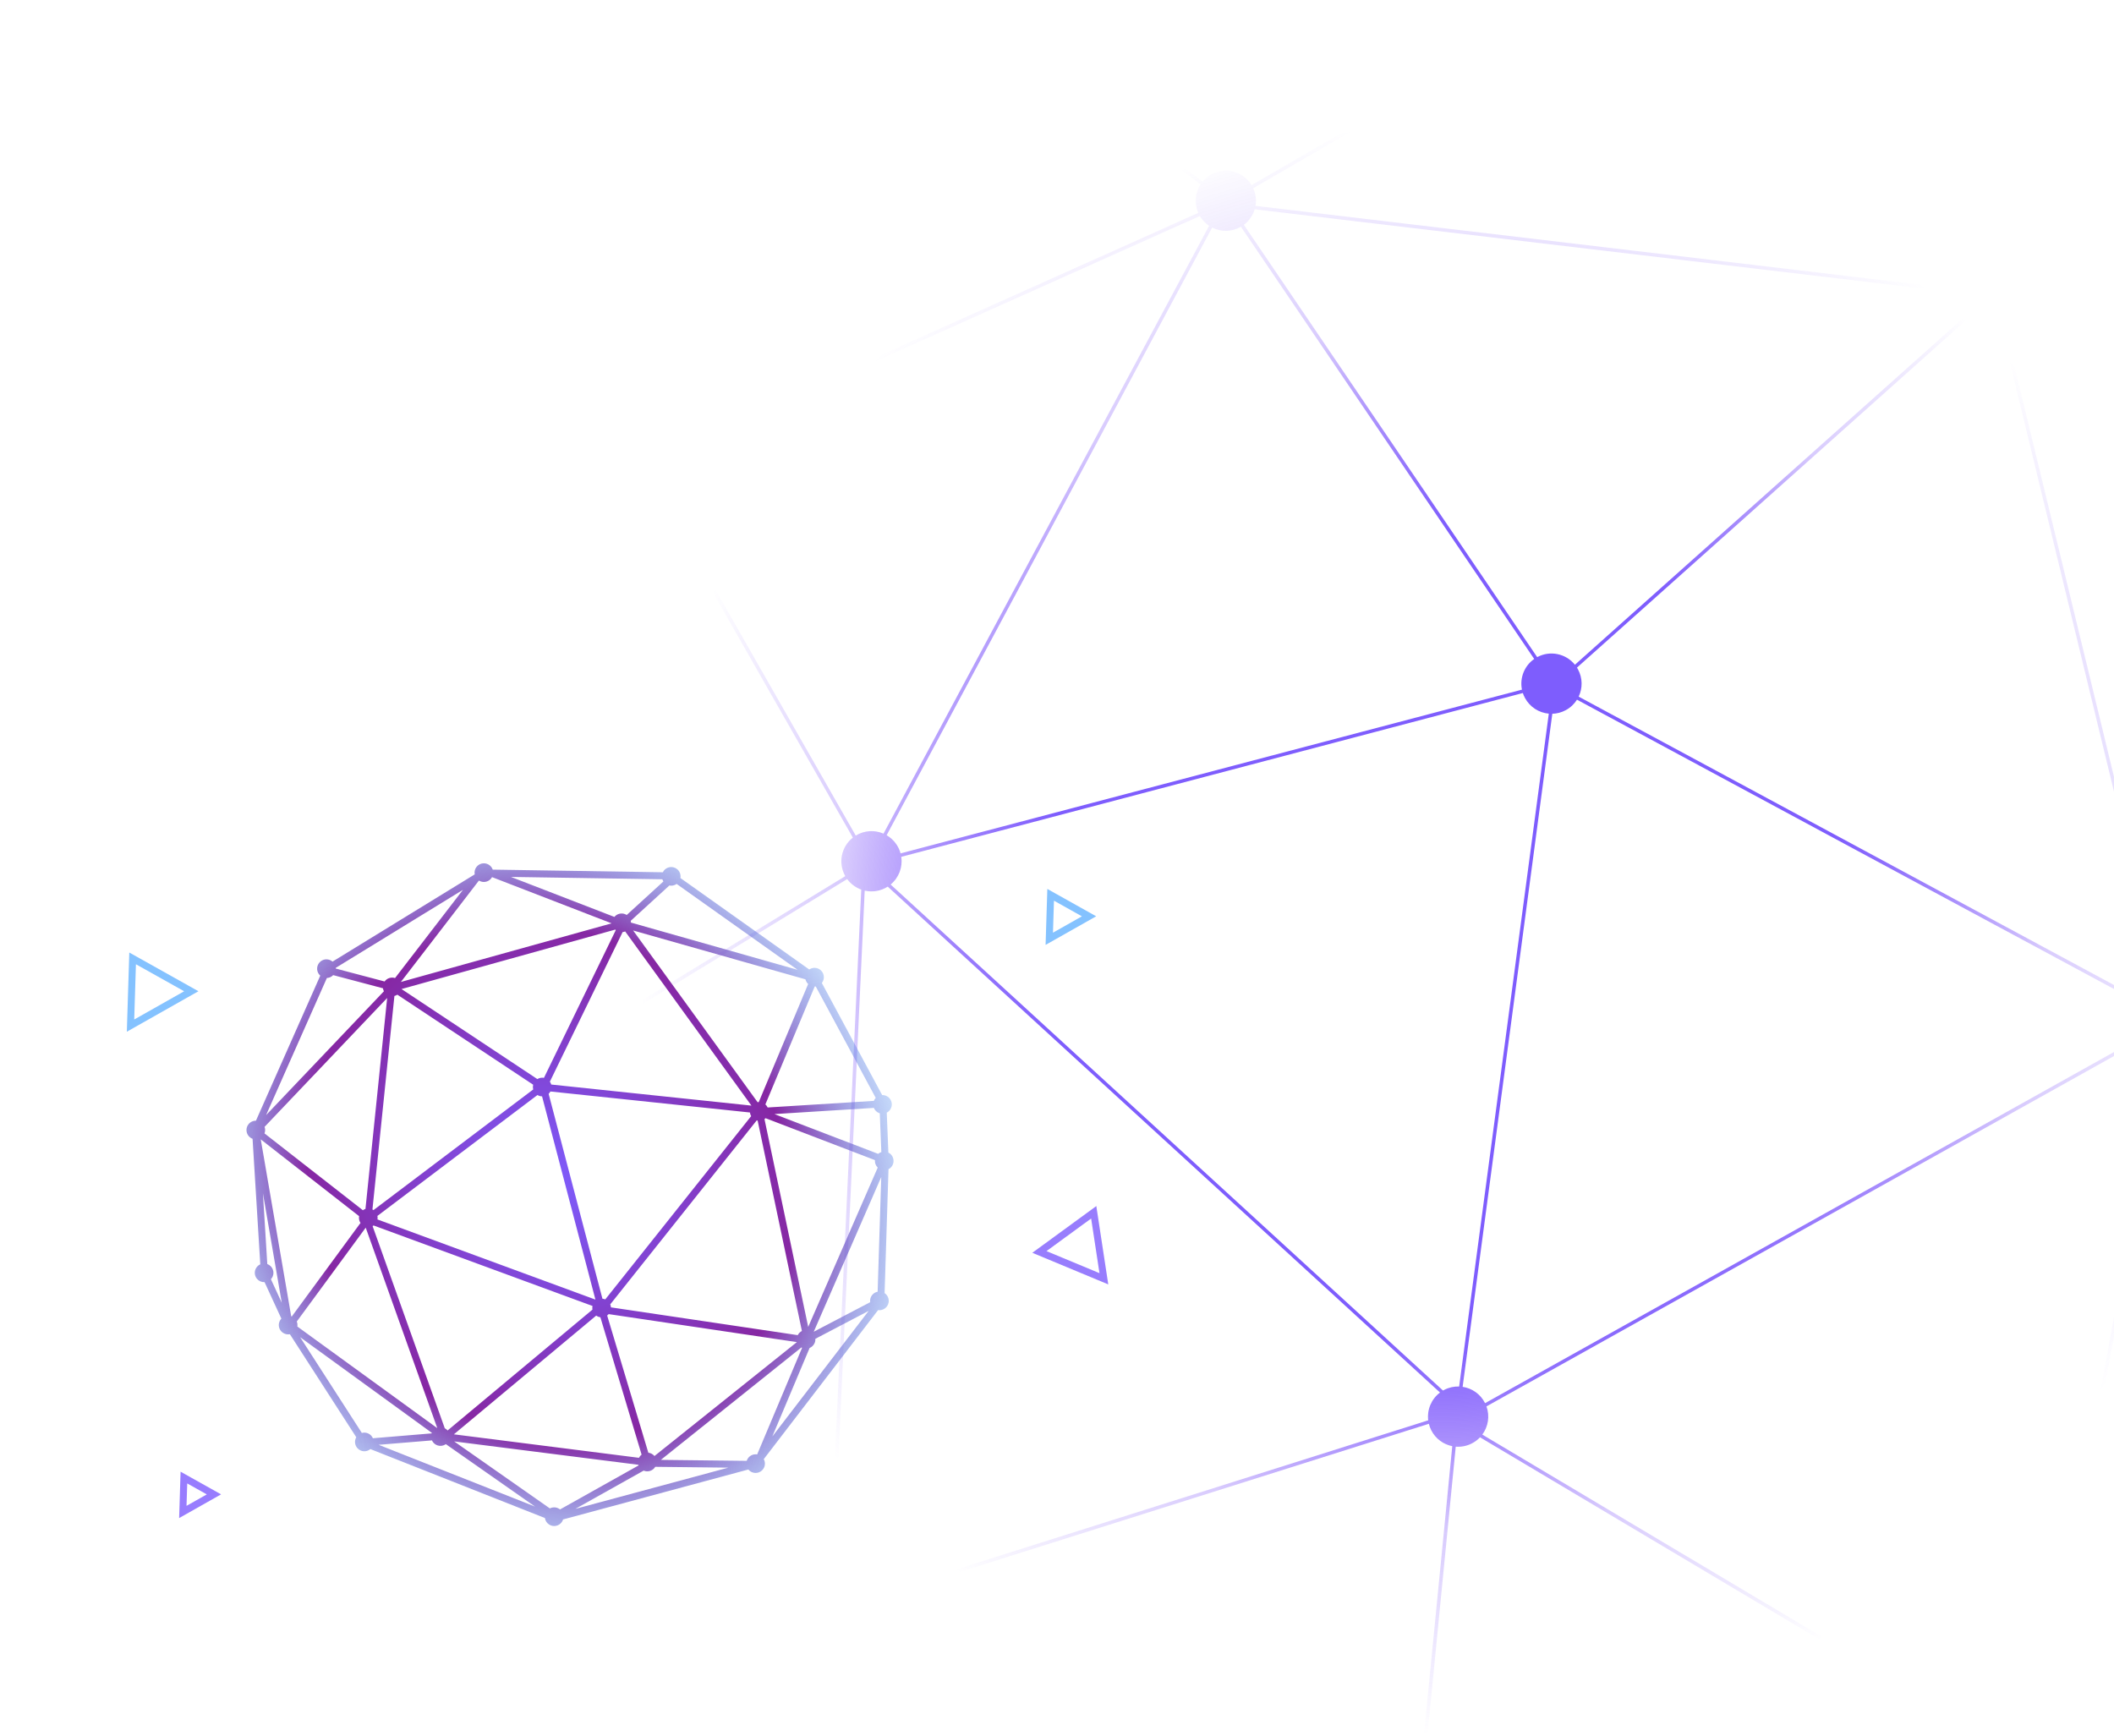 <svg width="604" height="496" viewBox="0 0 604 496" fill="none" xmlns="http://www.w3.org/2000/svg">
<g clip-path="url(#clip0_2084_12232)">
<g clip-path="url(#clip1_2084_12232)">
<g filter="url(#filter0_f_2084_12232)">
<path fill-rule="evenodd" clip-rule="evenodd" d="M476.667 -5.337C477.402 -7.5 477.279 -9.95 476.127 -12.129C473.905 -16.332 468.697 -17.937 464.494 -15.715C461.395 -14.077 459.709 -10.815 459.927 -7.53L308.941 16.991C308.779 16.219 308.508 15.457 308.12 14.725C305.895 10.524 300.686 8.922 296.485 11.147C292.284 13.372 290.682 18.581 292.907 22.782C293.227 23.387 293.61 23.939 294.042 24.432L189.08 125.03C186.324 122.831 182.377 122.475 179.201 124.429C175.152 126.92 173.889 132.221 176.379 136.271C177.238 137.666 178.43 138.731 179.791 139.425L142.809 248.172C140.033 247.515 136.991 248.253 134.801 250.397C131.404 253.722 131.348 259.169 134.673 262.565C136.198 264.124 138.171 264.979 140.187 265.127L141.712 301.02C139.997 301.285 138.346 302.07 137.012 303.376C133.616 306.701 133.559 312.148 136.884 315.544C138.715 317.415 141.193 318.272 143.617 318.108L163.975 427.987C162.945 428.396 161.977 429.012 161.136 429.836C157.743 433.158 157.682 438.608 161.007 442.004C163.951 445.011 168.559 445.401 171.933 443.143L295.561 561.938C293.957 564.704 293.965 568.258 295.876 571.084C298.538 575.022 303.89 576.056 307.828 573.393C309.251 572.431 310.295 571.118 310.922 569.647L484.943 591.67C484.986 593.782 485.803 595.882 487.398 597.511C490.723 600.907 496.17 600.964 499.566 597.639C502.131 595.127 502.791 591.399 501.524 588.261L649.969 501.843C650 501.876 650.031 501.908 650.062 501.94C653.384 505.333 658.834 505.393 662.231 502.068C665.623 498.747 665.684 493.296 662.359 489.9C662.15 489.686 661.933 489.486 661.708 489.299L707.675 386.587C710.356 387.105 713.239 386.344 715.338 384.289C718.734 380.964 718.791 375.517 715.466 372.12C715.005 371.649 714.503 371.243 713.971 370.9L726.042 337.727C728.705 338.22 731.558 337.452 733.638 335.416C737.03 332.094 737.091 326.644 733.766 323.247C732.256 321.705 730.307 320.851 728.313 320.69L716.203 205.262C717.653 204.908 719.03 204.173 720.173 203.053C723.566 199.731 723.627 194.281 720.302 190.884C717.59 188.115 713.461 187.566 710.188 189.266L632.872 67.08C632.965 66.996 633.058 66.909 633.148 66.821C636.541 63.499 636.602 58.049 633.277 54.652C629.955 51.26 624.504 51.199 621.108 54.524C620.638 54.984 620.232 55.485 619.89 56.015L476.667 -5.337ZM358.061 53.776L460.304 -5.525C460.459 -5.035 460.659 -4.552 460.908 -4.082C463.13 0.12 468.338 1.726 472.541 -0.496C473.892 -1.211 474.975 -2.234 475.749 -3.434L561.608 77.861C560.557 79.288 560.001 80.968 559.944 82.663L358.708 58.823C359.001 57.13 358.786 55.367 358.061 53.776ZM478.174 -2.516L562.248 77.09C562.283 77.053 562.318 77.016 562.354 76.979L562.389 76.943L562.424 76.907C562.457 76.874 562.49 76.841 562.524 76.808C565.92 73.483 571.37 73.544 574.692 76.936C575.714 77.98 576.417 79.219 576.801 80.53L619.602 64.848C618.399 62.682 618.205 60.109 619.011 57.814L478.174 -2.516ZM563.484 89.918C565.756 91.572 568.662 91.98 571.248 91.126L617.952 283.72C616.474 284.067 615.069 284.809 613.904 285.948C613.723 286.125 613.552 286.309 613.39 286.497L451.047 199.036C452.185 196.646 452.209 193.764 450.859 191.253C450.766 191.08 450.667 190.911 450.564 190.746L563.484 89.918ZM572.187 90.754L618.94 283.549C621.16 283.295 623.459 283.904 625.291 285.369L707.881 202.796C705.287 200.035 704.86 195.992 706.581 192.811L574.517 89.15C573.814 89.828 573.025 90.363 572.187 90.754ZM450.566 199.913L612.777 287.303C611.036 289.894 610.853 293.231 612.245 295.982L424.306 400.908L424.286 400.869L424.267 400.831C422.956 398.269 420.538 396.645 417.895 396.242L443.518 203.936C444.819 203.901 446.131 203.569 447.354 202.911C448.715 202.179 449.8 201.134 450.566 199.913ZM423.515 409.888C425.198 407.619 425.703 404.595 424.702 401.831L612.748 296.846C613.044 297.293 613.387 297.719 613.776 298.117C614.963 299.329 616.421 300.116 617.959 300.475L582.233 494.721C579.424 494.014 576.326 494.742 574.104 496.917C573.549 497.461 573.083 498.061 572.706 498.701L423.515 409.888ZM422.864 410.664C422.209 411.359 421.425 411.955 420.526 412.415C419.052 413.17 417.462 413.458 415.925 413.335L403.144 543.708C404.85 544.01 406.481 544.828 407.786 546.161C409.461 547.872 410.278 550.103 410.241 552.322L571.727 504.947C571.33 503.165 571.505 501.282 572.249 499.593L422.864 410.664ZM583.194 495.024C584.32 495.453 585.374 496.127 586.273 497.045L586.277 497.05L702.928 383.904C699.849 380.495 699.986 375.235 703.298 371.992L703.299 371.991L625.449 298.694C623.587 300.257 621.222 300.906 618.944 300.646L583.194 495.024ZM627.857 295.435C627.467 296.363 626.908 297.237 626.179 298.007L704.057 371.33C706.405 369.512 709.473 369.079 712.163 370.018L724.129 337.136C723.161 336.707 722.255 336.091 721.469 335.288C719.128 332.896 718.465 329.487 719.462 326.519L627.857 295.435ZM719.836 325.59C720.26 324.692 720.847 323.854 721.597 323.119C722.935 321.81 724.59 321.025 726.309 320.762L714.218 205.508C712.22 205.523 710.22 204.846 708.607 203.484L626.036 286.039L626.073 286.077C628.321 288.373 629.022 291.61 628.19 294.491L719.836 325.59ZM439.202 187.749L439.196 187.752L355.387 64.237C355.687 64.013 355.975 63.766 356.25 63.496C357.333 62.436 358.077 61.16 358.479 59.803L559.968 83.673C560.129 85.6 560.936 87.486 562.396 88.976C562.496 89.079 562.598 89.178 562.702 89.275L449.98 189.926C447.433 186.759 442.912 185.754 439.202 187.749ZM438.343 188.276L354.554 64.79C352.024 66.263 348.909 66.335 346.325 65.019L253.324 238.634C254.426 239.274 255.402 240.169 256.156 241.301C256.687 242.098 257.068 242.951 257.306 243.826L434.84 197.041C434.168 193.734 435.503 190.258 438.343 188.276ZM252.431 238.183L345.461 64.513C344.972 64.187 344.509 63.805 344.082 63.368C343.584 62.86 343.162 62.306 342.815 61.719L191.956 129.28C193.056 132.929 191.62 137.001 188.221 139.092C188.073 139.183 187.924 139.269 187.773 139.35L244.494 238.739C246.967 237.219 249.932 237.098 252.431 238.183ZM342.992 52.69C341.415 55.135 341.2 58.209 342.358 60.828L191.611 128.339C191.45 127.969 191.26 127.605 191.043 127.251C190.87 126.971 190.685 126.704 190.487 126.451L295.532 25.775C298.099 27.593 301.572 27.933 304.542 26.36C305.243 25.989 305.871 25.535 306.421 25.017L342.992 52.69ZM146.275 301.551L182.154 140.227C183.704 140.512 185.335 140.375 186.863 139.772L243.67 239.313C240.33 241.936 239.406 246.632 241.51 250.327L150.756 305.726C150.363 304.927 149.837 304.175 149.18 303.504C148.328 302.633 147.336 301.982 146.275 301.551ZM145.323 301.228L180.183 144.482L144.689 248.856C145.515 249.271 146.287 249.828 146.969 250.525C150.294 253.921 150.237 259.368 146.841 262.693C145.518 263.989 143.884 264.771 142.185 265.042L143.71 300.946C144.254 300.988 144.794 301.083 145.323 301.228ZM149.052 315.673C151.522 313.255 152.226 309.716 151.148 306.658L242.054 251.167C243.099 252.594 244.51 253.61 246.071 254.173L236.989 449.936C235.131 449.254 233.053 449.216 231.122 449.908L148.496 316.172C148.687 316.015 148.872 315.849 149.052 315.673ZM254.464 252.724C256.849 250.766 257.944 247.73 257.51 244.807L435.096 198.008C435.252 198.483 435.452 198.95 435.697 199.406C437.12 202.053 439.729 203.654 442.514 203.904L416.898 396.149C415.482 396.099 414.034 396.399 412.682 397.09C412.597 397.134 412.514 397.179 412.431 397.225C412.384 397.25 412.337 397.277 412.291 397.304L254.464 252.724ZM411.431 397.872L253.639 253.324C251.613 254.623 249.24 254.967 247.058 254.463L237.97 450.367C239.318 451.061 240.499 452.121 241.351 453.507C242.23 454.935 242.641 456.519 242.627 458.081L408.06 405.81C407.687 402.794 408.943 399.738 411.431 397.872ZM408.242 406.801L242.551 459.154C242.443 459.963 242.22 460.755 241.889 461.503L394.222 547.81C394.599 547.173 395.063 546.574 395.617 546.032C397.424 544.263 399.812 543.452 402.151 543.591L414.934 413.197C412.441 412.702 410.19 411.113 408.942 408.675C408.631 408.066 408.399 407.438 408.242 406.801ZM393.765 548.7L241.432 462.393C240.902 463.292 240.203 464.104 239.346 464.777L299.463 558.416C303.214 556.718 307.753 557.915 310.137 561.441C310.836 562.475 311.28 563.607 311.484 564.762L393.425 554.758C392.805 552.775 392.919 550.614 393.765 548.7ZM230.192 450.304C229.961 450.419 229.734 450.545 229.51 450.683C227.93 451.654 226.774 453.054 226.1 454.64L175.362 438.575C176.284 435.644 175.604 432.313 173.304 429.964C171.307 427.924 168.54 427.089 165.913 427.47L145.583 317.743C146.315 317.517 147.024 317.19 147.686 316.764L230.192 450.304ZM173.462 441.838C174.117 441.135 174.632 440.347 175.007 439.511L225.762 455.582C225.097 457.84 225.356 460.361 226.686 462.524C229.176 466.573 234.476 467.837 238.525 465.349L298.575 558.883C298.443 558.962 298.313 559.045 298.184 559.132C297.661 559.486 297.189 559.887 296.77 560.327L173.462 441.838ZM311.492 567.703C311.601 567.062 311.638 566.409 311.6 565.756L393.792 555.72C394.196 556.616 394.761 557.458 395.489 558.201C398.814 561.597 404.261 561.654 407.657 558.329C408.086 557.909 408.461 557.456 408.784 556.977L485.214 589.334C485.184 589.448 485.157 589.563 485.133 589.678L311.492 567.703ZM485.521 588.378L409.296 556.109C409.738 555.247 410.026 554.327 410.158 553.388L572.001 505.908C572.405 507.065 573.063 508.153 573.976 509.085C574.57 509.692 575.232 510.193 575.938 510.586L500.157 585.982C500.01 585.807 499.856 585.636 499.694 585.471C496.369 582.074 490.922 582.017 487.526 585.342C486.619 586.23 485.951 587.268 485.521 588.378ZM501.73 585.827L576.896 511.044C579.97 512.287 583.623 511.682 586.144 509.214C587.86 507.534 588.723 505.311 588.728 503.083L647.765 497.567C647.944 498.492 648.276 499.394 648.762 500.231L501.73 585.827ZM344.21 51.2C343.986 51.419 343.777 51.647 343.583 51.883L307.111 24.285C308.362 22.792 309.065 20.917 309.12 18.988L457.634 -5.132L357.593 52.892C357.256 52.337 356.852 51.812 356.378 51.328C353.053 47.932 347.606 47.875 344.21 51.2ZM620.152 65.712L577.026 81.512C577.432 83.908 576.819 86.441 575.198 88.414L707.112 191.956C707.41 191.533 707.75 191.131 708.133 190.756C708.263 190.629 708.396 190.507 708.532 190.389L631.236 68.235C627.941 70.026 623.731 69.502 620.98 66.692C620.676 66.382 620.4 66.054 620.152 65.712ZM588.672 502.084L647.632 496.575C647.446 494.128 648.302 491.62 650.191 489.772C652.87 487.149 656.827 486.633 660.01 488.197L705.758 385.976C705.003 385.634 704.289 385.177 703.64 384.607L586.935 497.805C587.921 499.079 588.499 500.563 588.672 502.084Z" fill="url(#paint0_radial_2084_12232)"/>
</g>
<path fill-rule="evenodd" clip-rule="evenodd" d="M140.774 248.468C140.622 248.018 140.348 247.604 139.957 247.278C138.826 246.335 137.145 246.487 136.202 247.617C135.67 248.256 135.486 249.07 135.631 249.827L95.009 274.747C94.998 274.737 94.986 274.727 94.975 274.717C93.844 273.775 92.163 273.928 91.22 275.06C90.296 276.17 90.426 277.81 91.501 278.761L73.123 320.207C72.287 320.195 71.459 320.576 70.929 321.302C70.062 322.492 70.323 324.159 71.513 325.027C71.716 325.175 71.934 325.291 72.16 325.374L74.366 361.237C73.78 361.501 73.287 361.976 73.012 362.613C72.43 363.965 73.054 365.532 74.406 366.115C74.791 366.281 75.194 366.349 75.586 366.33L80.387 376.751C80.177 376.973 80.001 377.236 79.872 377.533C79.29 378.885 79.914 380.452 81.266 381.035C81.524 381.146 81.79 381.213 82.055 381.24L82.065 381.295L82.102 381.244C82.345 381.264 82.587 381.25 82.821 381.205L101.792 410.643C101.739 410.735 101.69 410.832 101.647 410.932C101.065 412.283 101.689 413.851 103.04 414.434C103.999 414.847 105.066 414.653 105.813 414.024L155.692 433.727C155.796 434.452 156.197 435.13 156.854 435.568C158.08 436.383 159.735 436.05 160.55 434.824C160.696 434.606 160.805 434.373 160.878 434.134L213.818 419.86C214.081 420.185 214.425 420.453 214.836 420.63C216.188 421.213 217.755 420.589 218.337 419.237C218.676 418.452 218.606 417.593 218.224 416.897L250.884 374.32C252.047 374.488 253.225 373.867 253.713 372.736C254.23 371.536 253.795 370.163 252.743 369.464L253.86 334.062C254.39 333.789 254.833 333.338 255.087 332.747C255.651 331.439 255.084 329.929 253.822 329.305L253.363 317.906C253.892 317.633 254.333 317.182 254.586 316.593C255.168 315.243 254.545 313.674 253.193 313.092C252.819 312.931 252.428 312.862 252.047 312.875L234.812 280.855C234.955 280.674 235.077 280.472 235.173 280.25C235.754 278.9 235.131 277.331 233.779 276.749C232.908 276.373 231.945 276.5 231.216 277L194.402 250.864C194.618 249.671 193.994 248.443 192.833 247.943C191.522 247.378 190.005 247.949 189.385 249.22L140.774 248.468ZM83.195 376.07C83.254 376.091 83.312 376.113 83.371 376.138L102.996 349.419C102.621 348.847 102.479 348.15 102.6 347.478L74.499 325.535L83.195 376.07ZM84.951 379.012C85.031 378.523 84.97 378.03 84.789 377.585L104.491 350.761L124.906 407.944C124.88 407.953 124.855 407.963 124.83 407.973L84.951 379.012ZM107.85 348.418C107.909 348.081 107.902 347.738 107.833 347.408L153.559 312.869C153.966 313.113 154.42 313.237 154.873 313.246L170.122 371.316L107.85 348.418ZM152.342 309.927C152.23 310.371 152.235 310.835 152.353 311.273L106.716 345.745L106.715 345.744C106.617 345.678 106.516 345.62 106.413 345.568L112.689 284.568C112.988 284.494 113.272 284.369 113.529 284.198L152.342 309.927ZM110.62 285.141L104.419 345.413C104.156 345.496 103.906 345.62 103.678 345.782L75.57 323.834C75.806 323.226 75.805 322.559 75.589 321.962L110.62 285.141ZM80.504 372.224L75.122 340.948L76.365 361.161C76.415 361.179 76.465 361.199 76.514 361.22C77.866 361.802 78.49 363.37 77.907 364.721C77.781 365.014 77.609 365.273 77.403 365.492L80.504 372.224ZM109.689 283.218L76.02 318.608L93.393 279.429C94.057 279.397 94.708 279.119 95.196 278.608L109.413 282.367C109.456 282.664 109.55 282.952 109.689 283.218ZM140.296 251.032C139.433 252.068 137.949 252.282 136.837 251.586L114.536 280.562L174.743 263.813L140.586 250.609C140.504 250.757 140.408 250.898 140.296 251.032ZM189.246 251.218L145.975 250.549L175.544 261.978C176.278 261.076 177.547 260.731 178.666 261.213C178.806 261.273 178.939 261.345 179.063 261.425L189.546 251.845C189.419 251.649 189.318 251.438 189.246 251.218ZM177.89 266.311C178.143 266.284 178.39 266.221 178.623 266.126L214.693 315.892L157.497 309.87C157.416 309.578 157.286 309.299 157.107 309.045L177.89 266.311ZM155.412 307.959C154.767 307.84 154.092 307.962 153.526 308.312L114.718 282.587L175.783 265.6C175.834 265.648 175.888 265.695 175.944 265.74L155.412 307.959ZM169.295 373.143C169.219 373.484 169.212 373.837 169.271 374.179L127.875 408.715C127.741 408.558 127.587 408.414 127.413 408.287C127.305 408.208 127.192 408.138 127.077 408.078L106.457 350.318C106.557 350.266 106.654 350.208 106.747 350.143L169.295 373.143ZM129.682 409.812L170.345 375.888C170.708 376.148 171.117 376.305 171.536 376.362L183.313 415.607C183.003 415.844 182.742 416.153 182.556 416.521L129.682 409.812ZM129.759 411.838L157.103 430.981C157.935 430.55 158.971 430.572 159.807 431.128C159.877 431.175 159.944 431.224 160.007 431.276L182.456 418.697C182.432 418.638 182.411 418.577 182.392 418.516L129.759 411.838ZM123.388 409.398L85.758 382.069L103.382 409.418C103.948 409.261 104.568 409.289 105.149 409.539C105.8 409.819 106.282 410.329 106.542 410.933L123.331 409.543C123.348 409.494 123.367 409.446 123.388 409.398ZM152.88 430.466L108.172 412.805L123.414 411.543C123.598 411.948 123.886 412.313 124.271 412.594C125.22 413.287 126.475 413.26 127.384 412.616L152.88 430.466ZM208.096 419.332L164.378 431.119L183.904 420.178C185.138 420.697 186.546 420.216 187.218 419.097L208.096 419.332ZM213.345 417.39L188.811 417.115L228.983 384.986C228.997 384.994 229.012 385.002 229.027 385.01C229.042 385.018 229.057 385.026 229.072 385.034C229.104 385.051 229.137 385.067 229.171 385.083L216.334 415.555C215.15 415.353 213.939 415.977 213.442 417.129C213.405 417.215 213.373 417.302 213.345 417.39ZM220.663 410.431L231.319 385.136C231.94 384.88 232.465 384.391 232.752 383.725C232.922 383.332 232.989 382.919 232.965 382.518L248.191 374.544L220.663 410.431ZM112.872 279.446C111.761 279.084 110.554 279.495 109.887 280.424L95.934 276.734C95.933 276.667 95.93 276.599 95.924 276.532L132.279 254.23L112.872 279.446ZM214.267 317.858L157.268 311.857C157.189 312.002 157.095 312.141 156.986 312.274C156.912 312.363 156.834 312.447 156.751 312.525L172.123 371.064C172.398 371.087 172.671 371.153 172.931 371.262L214.617 318.898C214.431 318.58 214.311 318.226 214.267 317.858ZM216.205 320.115C216.293 320.14 216.382 320.159 216.471 320.174L229.117 380.285C228.616 380.535 228.19 380.943 227.922 381.476L174.557 373.536C174.537 373.245 174.469 372.957 174.355 372.685L216.205 320.115ZM173.915 375.463C173.781 375.617 173.634 375.753 173.476 375.869L185.241 415.073C185.493 415.102 185.745 415.168 185.99 415.274C186.389 415.446 186.724 415.703 186.984 416.015L227.685 383.463L173.915 375.463ZM230.917 379.127L250.779 333.602C250.21 333.047 249.915 332.26 249.984 331.464L218.739 319.488C218.64 319.581 218.535 319.666 218.423 319.742L230.917 379.127ZM221.26 318.312L249.672 316.545C249.926 317.17 250.416 317.699 251.085 317.987C251.179 318.027 251.273 318.062 251.369 318.091L251.814 329.16C251.481 329.268 251.17 329.442 250.901 329.673L221.26 318.312ZM249.668 314.541L219.332 316.428C219.179 316.097 218.958 315.795 218.678 315.548L232.772 281.861C232.872 281.859 232.971 281.852 233.07 281.839L250.216 313.693C250.001 313.917 249.822 314.183 249.691 314.485L249.683 314.506L249.668 314.541ZM180.894 265.851L216.459 314.92C216.567 314.901 216.677 314.889 216.788 314.884L230.904 281.143C230.517 280.781 230.251 280.314 230.131 279.808L180.894 265.851ZM191.245 253.001L180.213 263.083C180.251 263.251 180.272 263.423 180.276 263.597L227.896 277.096L193.331 252.556C192.738 252.981 191.982 253.153 191.245 253.001ZM248.627 372.058C248.559 371.589 248.616 371.095 248.818 370.628C249.179 369.789 249.921 369.23 250.754 369.066L251.789 336.29L232.498 380.505L248.627 372.058Z" fill="url(#paint1_radial_2084_12232)"/>
<g opacity="0.8" filter="url(#filter1_f_2084_12232)">
<path d="M312.742 347.998L312.494 346.37L311.164 347.342L298.41 356.655L296.975 357.703L298.616 358.386L313.751 364.684L315.392 365.367L315.124 363.61L312.742 347.998Z" stroke="#7E5DFD" stroke-width="2"/>
</g>
<g opacity="0.64" filter="url(#filter2_f_2084_12232)">
<path d="M39.327 274.633L37.89 273.828L37.839 275.474L37.347 291.259L37.292 293.035L38.839 292.16L53.109 284.092L54.656 283.218L53.106 282.349L39.327 274.633Z" stroke="#3F9FFF" stroke-width="2"/>
</g>
<path opacity="0.8" d="M53.98 422.968L52.544 422.163L52.492 423.809L52.293 430.217L52.237 431.993L53.784 431.119L59.578 427.843L61.125 426.969L59.574 426.1L53.98 422.968Z" stroke="#7E5DFD" stroke-width="2"/>
<path opacity="0.64" d="M301.622 256.465L300.185 255.66L300.134 257.306L299.849 266.452L299.794 268.228L301.341 267.353L309.609 262.679L311.156 261.804L309.605 260.936L301.622 256.465Z" stroke="#3F9FFF" stroke-width="2"/>
</g>
</g>
<defs>
<filter id="filter0_f_2084_12232" x="116.216" y="-32.715" width="636.005" height="648.811" filterUnits="userSpaceOnUse" color-interpolation-filters="sRGB">
<feFlood flood-opacity="0" result="BackgroundImageFix"/>
<feBlend mode="normal" in="SourceGraphic" in2="BackgroundImageFix" result="shape"/>
<feGaussianBlur stdDeviation="8" result="effect1_foregroundBlur_2084_12232"/>
</filter>
<filter id="filter1_f_2084_12232" x="290.95" y="340.592" width="29.698" height="30.381" filterUnits="userSpaceOnUse" color-interpolation-filters="sRGB">
<feFlood flood-opacity="0" result="BackgroundImageFix"/>
<feBlend mode="normal" in="SourceGraphic" in2="BackgroundImageFix" result="shape"/>
<feGaussianBlur stdDeviation="2" result="effect1_foregroundBlur_2084_12232"/>
</filter>
<filter id="filter2_f_2084_12232" x="32.237" y="268.151" width="28.459" height="30.629" filterUnits="userSpaceOnUse" color-interpolation-filters="sRGB">
<feFlood flood-opacity="0" result="BackgroundImageFix"/>
<feBlend mode="normal" in="SourceGraphic" in2="BackgroundImageFix" result="shape"/>
<feGaussianBlur stdDeviation="2" result="effect1_foregroundBlur_2084_12232"/>
</filter>
<radialGradient id="paint0_radial_2084_12232" cx="0" cy="0" r="1" gradientUnits="userSpaceOnUse" gradientTransform="translate(412 266) rotate(64.547) scale(230.358 229.899)">
<stop stop-color="#7E5DFD"/>
<stop offset="0.5" stop-color="#7E5DFD"/>
<stop offset="0.75" stop-color="#5E28F8" stop-opacity="0.24"/>
<stop offset="1" stop-color="#5E28F8" stop-opacity="0"/>
</radialGradient>
<radialGradient id="paint1_radial_2084_12232" cx="0" cy="0" r="1" gradientUnits="userSpaceOnUse" gradientTransform="translate(157 338) rotate(62.164) scale(121.001 107.774)">
<stop stop-color="#7E5DFD"/>
<stop offset="0.625" stop-color="#8627A3"/>
<stop offset="1" stop-color="#3F9FFF" stop-opacity="0.16"/>
</radialGradient>
<clipPath id="clip0_2084_12232">
<rect width="604" height="496" rx="24" fill="white"/>
</clipPath>
<clipPath id="clip1_2084_12232">
<rect width="604" height="496" fill="white"/>
</clipPath>
</defs>
</svg>
